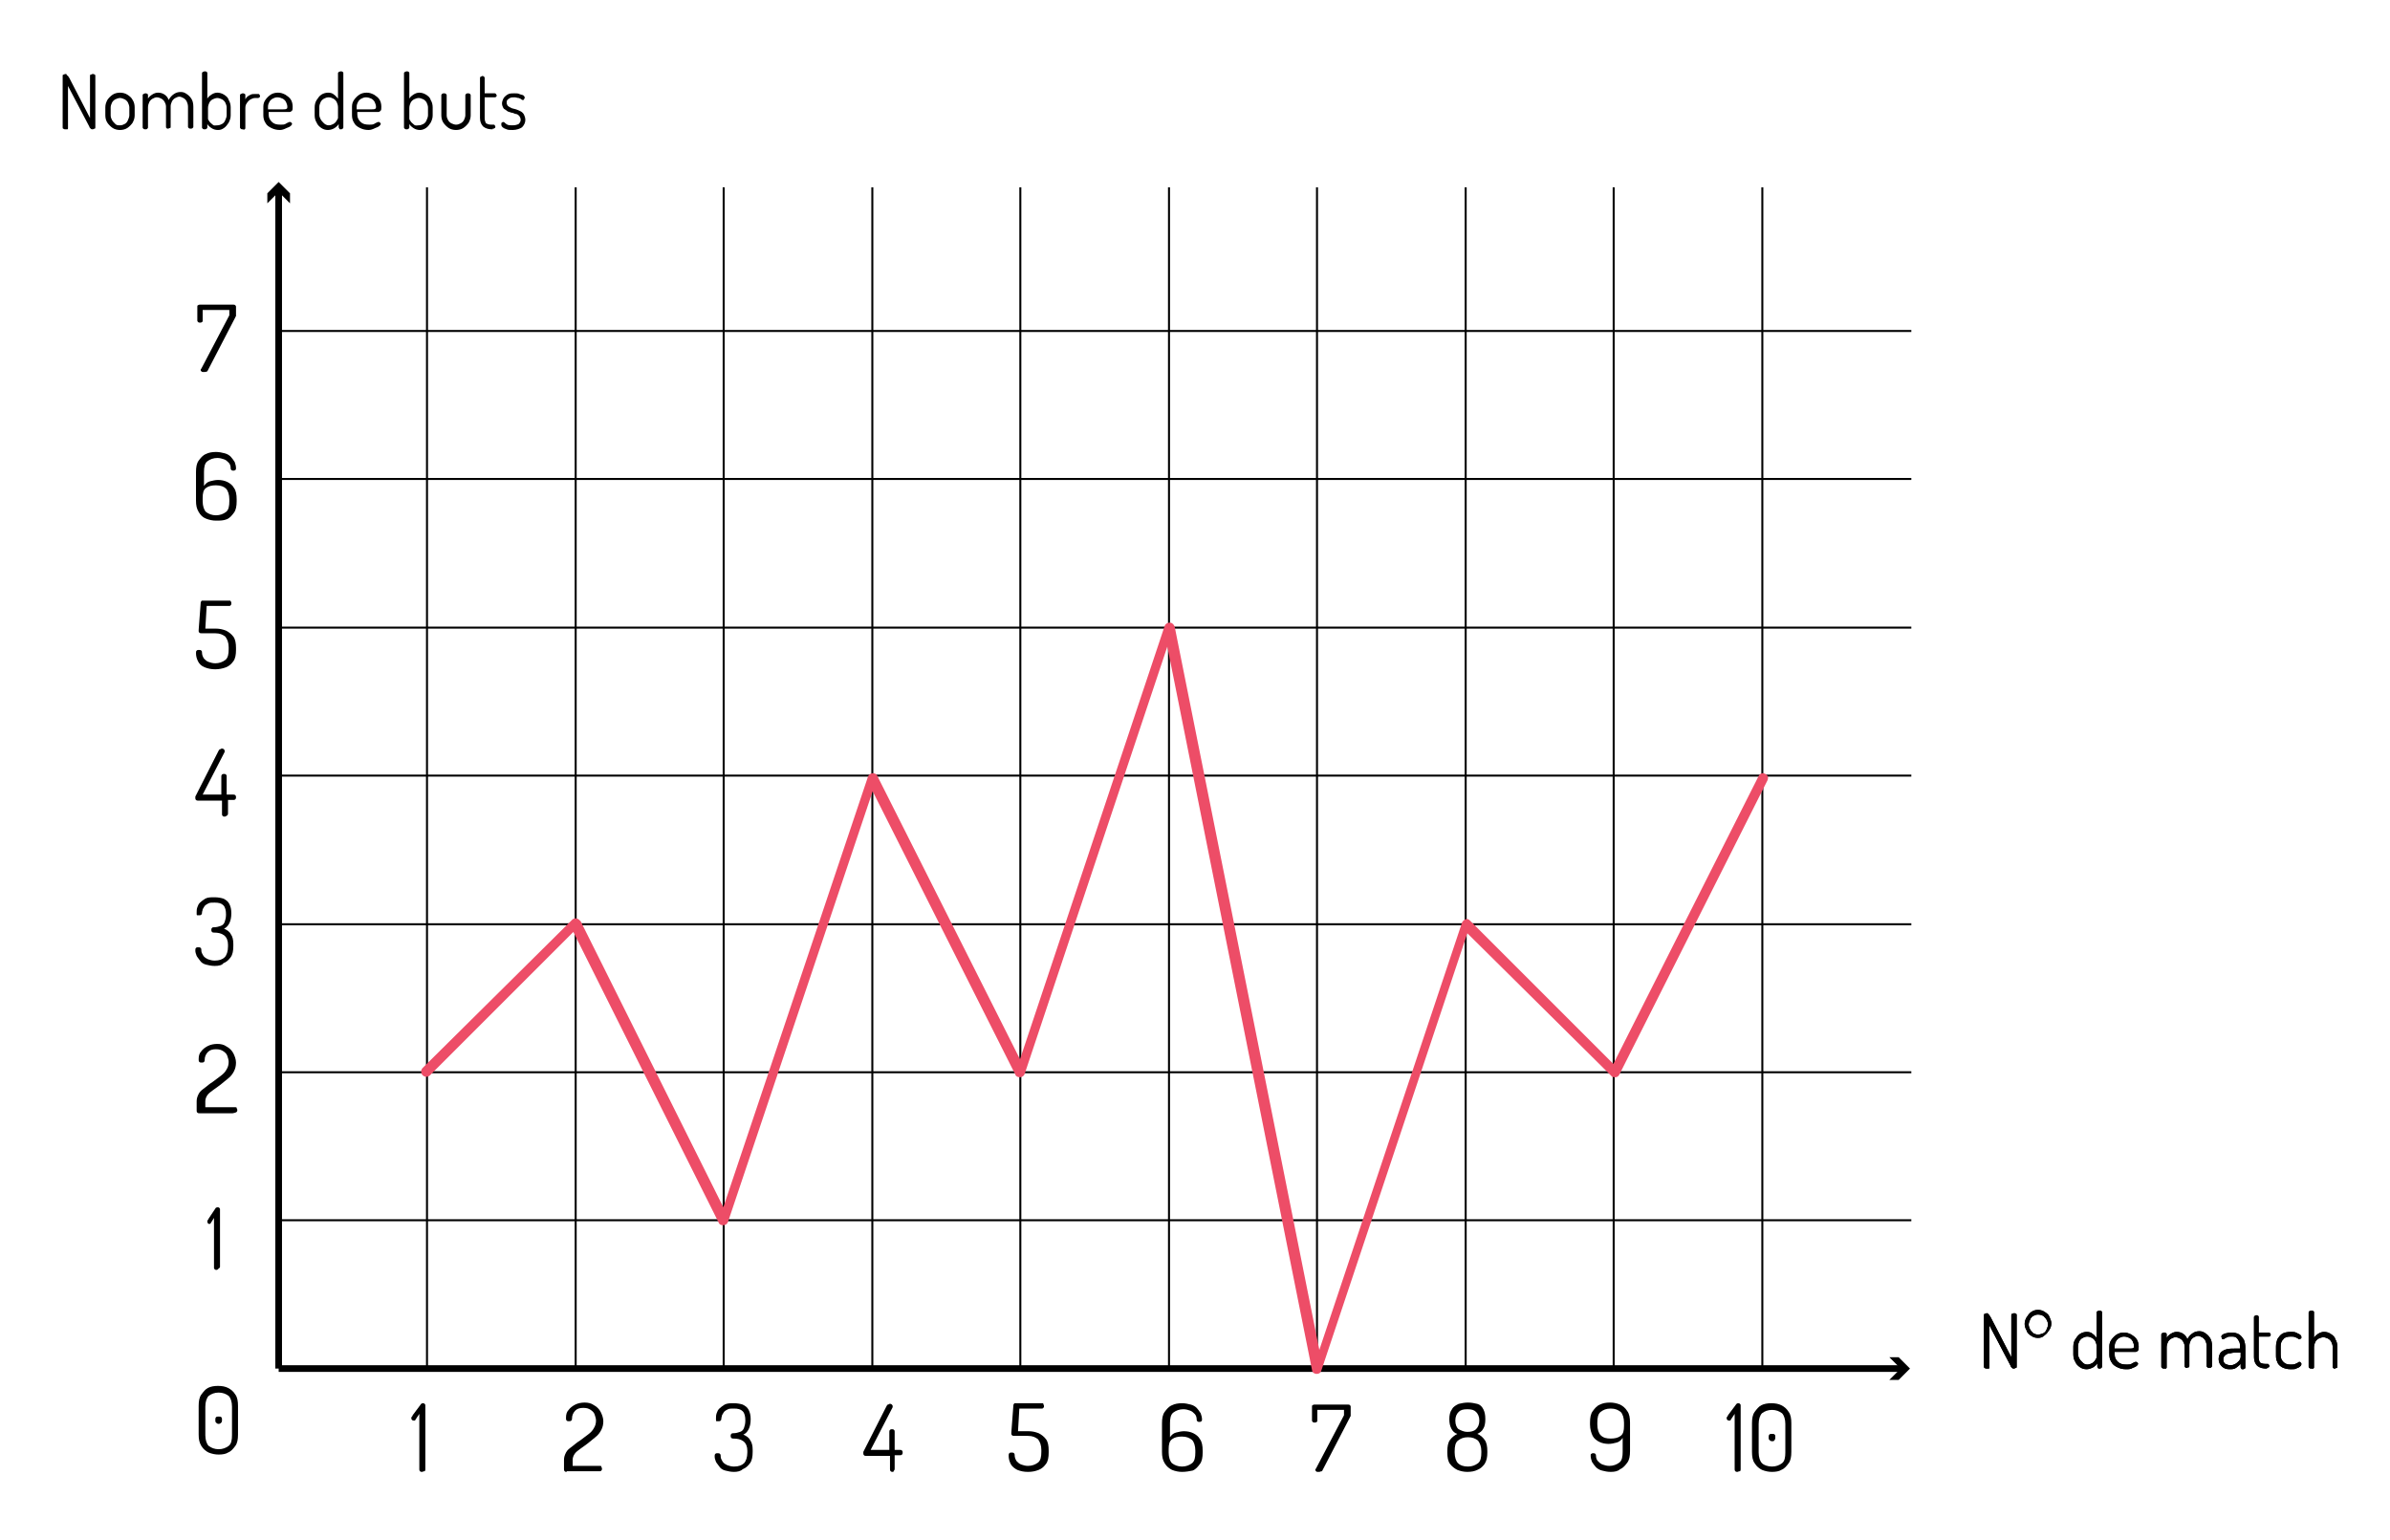 <?xml version="1.0" encoding="utf-8"?>
<!-- Generator: Adobe Illustrator 24.0.0, SVG Export Plug-In . SVG Version: 6.00 Build 0)  -->
<svg version="1.1" id="Layer_1" xmlns="http://www.w3.org/2000/svg" xmlns:xlink="http://www.w3.org/1999/xlink" x="0px" y="0px"
	 viewBox="0 0 358.5 231" style="enable-background:new 0 0 358.5 231;" xml:space="preserve">
<style type="text/css">
	.st0{fill:none;stroke:#000000;stroke-width:0.25;stroke-miterlimit:10;}
	.st1{fill:#ED4D67;}
</style>
<g>
	<g>
		<g>
			<g>
				<path d="M9.8,19.4c-0.1,0-0.2,0-0.3-0.1c-0.1,0-0.1-0.1-0.1-0.2v-7.7c0-0.1,0-0.2,0.1-0.2s0.2-0.1,0.3-0.1s0.2,0,0.2,0.1
					s0.1,0.1,0.2,0.2c0.1,0.1,0.1,0.2,0.2,0.3l3.1,6v-6.3c0-0.1,0-0.2,0.1-0.2s0.2-0.1,0.3-0.1s0.2,0,0.3,0.1c0.1,0,0.1,0.1,0.1,0.2
					v7.7c0,0.1,0,0.2-0.1,0.2s-0.2,0.1-0.3,0.1s-0.2,0-0.3-0.1s-0.2-0.2-0.2-0.3l-3.2-6.1v6.3c0,0.1,0,0.2-0.1,0.2
					C9.9,19.4,9.8,19.4,9.8,19.4z"/>
			</g>
			<g>
				<path d="M18,19.5c-0.4,0-0.8-0.1-1.1-0.3s-0.6-0.5-0.8-0.8c-0.2-0.3-0.3-0.7-0.3-1.1v-1.2c0-0.4,0.1-0.7,0.3-1.1
					c0.2-0.3,0.5-0.6,0.8-0.8c0.3-0.2,0.7-0.3,1.1-0.3s0.8,0.1,1.1,0.3s0.6,0.4,0.8,0.8c0.2,0.3,0.3,0.7,0.3,1.1v1.2
					c0,0.4-0.1,0.7-0.3,1.1c-0.2,0.3-0.5,0.6-0.8,0.8S18.4,19.5,18,19.5z M18,18.8c0.3,0,0.5-0.1,0.7-0.2s0.4-0.3,0.5-0.6
					c0.1-0.2,0.2-0.5,0.2-0.7v-1.2c0-0.2-0.1-0.5-0.2-0.7s-0.3-0.4-0.5-0.5s-0.5-0.2-0.7-0.2s-0.5,0.1-0.7,0.2s-0.4,0.3-0.5,0.5
					s-0.2,0.5-0.2,0.7v1.2c0,0.3,0.1,0.5,0.2,0.7s0.3,0.4,0.5,0.6S17.7,18.8,18,18.8z"/>
			</g>
			<g>
				<path d="M21.8,19.4c-0.1,0-0.2,0-0.3-0.1s-0.1-0.1-0.1-0.2v-4.8c0-0.1,0-0.1,0.1-0.2c0.1,0,0.2-0.1,0.3-0.1s0.2,0,0.3,0.1
					c0.1,0,0.1,0.1,0.1,0.2v0.5c0.1-0.2,0.3-0.4,0.6-0.6c0.3-0.2,0.6-0.3,0.9-0.3c0.4,0,0.7,0.1,1,0.3c0.3,0.2,0.5,0.5,0.6,0.8
					c0.2-0.4,0.5-0.7,0.8-0.9c0.3-0.2,0.6-0.3,1-0.3s0.6,0.1,0.9,0.3c0.3,0.2,0.5,0.4,0.7,0.7c0.2,0.3,0.3,0.7,0.3,1.2v3
					c0,0.1,0,0.1-0.1,0.2s-0.2,0.1-0.3,0.1c-0.1,0-0.2,0-0.3-0.1c-0.1-0.1-0.1-0.1-0.1-0.2v-3c0-0.3-0.1-0.6-0.2-0.8
					c-0.1-0.2-0.3-0.4-0.5-0.5s-0.4-0.2-0.6-0.2s-0.4,0.1-0.6,0.2s-0.4,0.3-0.5,0.5s-0.2,0.5-0.2,0.7V19c0,0.1,0,0.2-0.1,0.2
					s-0.2,0.1-0.3,0.1c-0.1,0-0.2,0-0.2-0.1c-0.1,0-0.1-0.1-0.1-0.2v-3c0-0.3-0.1-0.5-0.2-0.7s-0.3-0.4-0.5-0.5s-0.4-0.2-0.7-0.2
					c-0.2,0-0.4,0.1-0.6,0.2s-0.4,0.3-0.5,0.5s-0.2,0.5-0.2,0.8v3c0,0.1,0,0.1-0.1,0.2S22,19.4,21.8,19.4z"/>
			</g>
			<g>
				<path d="M32.7,19.5c-0.4,0-0.7-0.1-1-0.3s-0.5-0.4-0.6-0.6v0.5c0,0.1,0,0.1-0.1,0.2s-0.2,0.1-0.3,0.1c-0.1,0-0.2,0-0.3-0.1
					s-0.1-0.1-0.1-0.2V11c0-0.1,0-0.1,0.1-0.2c0.1,0,0.2-0.1,0.3-0.1c0.1,0,0.2,0,0.3,0.1c0.1,0,0.1,0.1,0.1,0.2v3.8
					c0.1-0.2,0.3-0.4,0.6-0.6c0.3-0.2,0.6-0.3,0.9-0.3s0.7,0.1,1,0.3c0.3,0.2,0.6,0.4,0.7,0.8c0.2,0.3,0.3,0.7,0.3,1.1v1.2
					c0,0.4-0.1,0.7-0.3,1.1c-0.2,0.3-0.4,0.6-0.7,0.8S33.1,19.5,32.7,19.5z M32.6,18.8c0.3,0,0.5-0.1,0.7-0.2s0.4-0.3,0.5-0.6
					c0.1-0.2,0.2-0.5,0.2-0.7v-1.2c0-0.2-0.1-0.5-0.2-0.7c-0.1-0.2-0.3-0.4-0.5-0.5s-0.5-0.2-0.7-0.2s-0.5,0.1-0.7,0.2
					s-0.4,0.3-0.5,0.5s-0.2,0.5-0.2,0.8v1.6c0,0.1,0.1,0.3,0.2,0.4c0.1,0.2,0.3,0.3,0.5,0.5S32.3,18.8,32.6,18.8z"/>
			</g>
			<g>
				<path d="M36.4,19.4c-0.1,0-0.2,0-0.3-0.1S36,19.2,36,19.1v-4.8c0-0.1,0-0.1,0.1-0.2c0.1,0,0.2-0.1,0.3-0.1s0.2,0,0.3,0.1
					c0.1,0,0.1,0.1,0.1,0.2v0.6c0.1-0.2,0.2-0.3,0.3-0.4s0.3-0.2,0.5-0.3c0.2-0.1,0.4-0.1,0.7-0.1h0.4c0.1,0,0.2,0,0.2,0.1
					c0.1,0.1,0.1,0.1,0.1,0.2s0,0.2-0.1,0.2c-0.1,0.1-0.1,0.1-0.2,0.1h-0.4c-0.3,0-0.5,0.1-0.7,0.2s-0.4,0.3-0.6,0.6
					s-0.2,0.5-0.2,0.9v2.8c0,0.1,0,0.1-0.1,0.2S36.5,19.4,36.4,19.4z"/>
			</g>
			<g>
				<path d="M42,19.5c-0.5,0-0.9-0.1-1.3-0.3c-0.4-0.2-0.7-0.4-0.9-0.8c-0.2-0.3-0.3-0.7-0.3-1.1V16c0-0.4,0.1-0.7,0.3-1
					s0.5-0.6,0.8-0.8c0.3-0.2,0.7-0.3,1.1-0.3c0.4,0,0.7,0.1,1.1,0.3c0.3,0.2,0.6,0.4,0.8,0.7c0.2,0.3,0.3,0.7,0.3,1.1
					c0,0.3,0,0.5-0.1,0.6s-0.2,0.2-0.4,0.2c-0.1,0-0.3,0-0.5,0h-2.6v0.4c0,0.5,0.2,0.8,0.5,1.1c0.3,0.3,0.7,0.4,1.3,0.4
					c0.3,0,0.5,0,0.7-0.1s0.3-0.2,0.4-0.2c0.1-0.1,0.2-0.1,0.3-0.1s0.1,0,0.2,0.1l0.1,0.1c0,0.1,0,0.1,0,0.1c0,0.1-0.1,0.2-0.2,0.3
					c-0.1,0.1-0.3,0.2-0.6,0.3C42.6,19.4,42.3,19.5,42,19.5z M40.2,16.4h2.3c0.2,0,0.4,0,0.5-0.1c0.1,0,0.1-0.2,0.1-0.3
					c0-0.2-0.1-0.5-0.2-0.7s-0.3-0.4-0.5-0.5s-0.5-0.2-0.8-0.2s-0.5,0.1-0.7,0.2s-0.4,0.3-0.5,0.5s-0.2,0.4-0.2,0.7
					C40.2,16,40.2,16.4,40.2,16.4z"/>
			</g>
			<g>
				<path d="M49.2,19.5c-0.4,0-0.7-0.1-1-0.3s-0.6-0.5-0.7-0.8c-0.2-0.3-0.3-0.7-0.3-1.1v-1.2c0-0.4,0.1-0.8,0.3-1.1
					c0.2-0.3,0.4-0.6,0.7-0.8s0.7-0.3,1-0.3c0.4,0,0.7,0.1,0.9,0.3c0.3,0.2,0.4,0.4,0.6,0.6V11c0-0.1,0-0.1,0.1-0.2
					c0.1,0,0.2-0.1,0.3-0.1s0.2,0,0.3,0.1c0.1,0,0.1,0.1,0.1,0.2v8.1c0,0.1,0,0.1-0.1,0.2s-0.2,0.1-0.3,0.1s-0.2,0-0.2-0.1
					s-0.1-0.1-0.1-0.2v-0.5c-0.1,0.2-0.3,0.4-0.6,0.6S49.5,19.5,49.2,19.5z M49.3,18.8c0.3,0,0.5-0.1,0.7-0.2s0.4-0.3,0.5-0.5
					s0.2-0.3,0.2-0.4v-1.6c0-0.3-0.1-0.6-0.2-0.8c-0.1-0.2-0.3-0.4-0.5-0.5s-0.4-0.2-0.7-0.2s-0.5,0.1-0.7,0.2s-0.4,0.3-0.5,0.5
					s-0.2,0.5-0.2,0.7v1.2c0,0.3,0.1,0.5,0.2,0.7c0.1,0.2,0.3,0.4,0.5,0.6S49.1,18.8,49.3,18.8z"/>
			</g>
			<g>
				<path d="M55.3,19.5c-0.5,0-0.9-0.1-1.3-0.3c-0.4-0.2-0.7-0.4-0.9-0.8c-0.2-0.3-0.3-0.7-0.3-1.1V16c0-0.4,0.1-0.7,0.3-1
					s0.5-0.6,0.8-0.8c0.3-0.2,0.7-0.3,1.1-0.3c0.4,0,0.7,0.1,1.1,0.3c0.3,0.2,0.6,0.4,0.8,0.7c0.2,0.3,0.3,0.7,0.3,1.1
					c0,0.3,0,0.5-0.1,0.6s-0.2,0.2-0.4,0.2c-0.1,0-0.3,0-0.5,0h-2.6v0.4c0,0.5,0.2,0.8,0.5,1.1c0.3,0.3,0.7,0.4,1.3,0.4
					c0.3,0,0.5,0,0.7-0.1s0.3-0.2,0.4-0.2c0.1-0.1,0.2-0.1,0.3-0.1s0.1,0,0.2,0.1l0.1,0.1c0,0.1,0,0.1,0,0.1c0,0.1-0.1,0.2-0.2,0.3
					c-0.1,0.1-0.3,0.2-0.6,0.3C55.9,19.4,55.6,19.5,55.3,19.5z M53.5,16.4h2.3c0.2,0,0.4,0,0.5-0.1c0.1,0,0.1-0.2,0.1-0.3
					c0-0.2-0.1-0.5-0.2-0.7s-0.3-0.4-0.5-0.5s-0.5-0.2-0.8-0.2s-0.5,0.1-0.7,0.2s-0.4,0.3-0.5,0.5s-0.2,0.4-0.2,0.7
					C53.5,16,53.5,16.4,53.5,16.4z"/>
			</g>
			<g>
				<path d="M63,19.5c-0.4,0-0.7-0.1-1-0.3s-0.5-0.4-0.6-0.6v0.5c0,0.1,0,0.1-0.1,0.2s-0.2,0.1-0.3,0.1s-0.2,0-0.3-0.1
					s-0.1-0.1-0.1-0.2V11c0-0.1,0-0.1,0.1-0.2c0.1,0,0.2-0.1,0.3-0.1s0.2,0,0.3,0.1c0.1,0,0.1,0.1,0.1,0.2v3.8
					c0.1-0.2,0.3-0.4,0.6-0.6s0.6-0.3,0.9-0.3s0.7,0.1,1,0.3c0.3,0.2,0.6,0.4,0.7,0.8c0.2,0.3,0.3,0.7,0.3,1.1v1.2
					c0,0.4-0.1,0.7-0.3,1.1c-0.2,0.3-0.4,0.6-0.7,0.8S63.3,19.5,63,19.5z M62.8,18.8c0.3,0,0.5-0.1,0.7-0.2s0.4-0.3,0.5-0.6
					c0.1-0.2,0.2-0.5,0.2-0.7v-1.2c0-0.2-0.1-0.5-0.2-0.7c-0.1-0.2-0.3-0.4-0.5-0.5s-0.5-0.2-0.7-0.2s-0.5,0.1-0.7,0.2
					s-0.4,0.3-0.5,0.5s-0.2,0.5-0.2,0.8v1.6c0,0.1,0.1,0.3,0.2,0.4c0.1,0.2,0.3,0.3,0.5,0.5S62.6,18.8,62.8,18.8z"/>
			</g>
			<g>
				<path d="M68.4,19.5c-0.4,0-0.8-0.1-1.1-0.3c-0.3-0.2-0.6-0.5-0.8-0.8c-0.2-0.3-0.3-0.7-0.3-1.1v-3c0-0.1,0-0.1,0.1-0.2
					s0.2-0.1,0.3-0.1c0.1,0,0.2,0,0.3,0.1c0.1,0.1,0.1,0.1,0.1,0.2v3c0,0.3,0.1,0.5,0.2,0.7s0.3,0.4,0.5,0.5s0.5,0.2,0.7,0.2
					c0.3,0,0.5-0.1,0.7-0.2s0.4-0.3,0.5-0.5s0.2-0.5,0.2-0.7v-3c0-0.1,0-0.1,0.1-0.2s0.2-0.1,0.3-0.1c0.1,0,0.2,0,0.3,0.1
					c0.1,0.1,0.1,0.1,0.1,0.2v3c0,0.4-0.1,0.7-0.3,1.1c-0.2,0.3-0.5,0.6-0.8,0.8S68.8,19.5,68.4,19.5z"/>
			</g>
			<g>
				<path d="M73.9,19.4c-0.6,0-1-0.1-1.4-0.4c-0.3-0.3-0.5-0.7-0.5-1.3v-6c0-0.1,0-0.1,0.1-0.2c0.1,0,0.2-0.1,0.2-0.1
					c0.1,0,0.2,0,0.3,0.1s0.1,0.1,0.1,0.2V14h1.5c0.1,0,0.1,0,0.2,0.1c0,0.1,0.1,0.1,0.1,0.2s0,0.2-0.1,0.2c0,0.1-0.1,0.1-0.2,0.1
					h-1.5v3.1c0,0.4,0.1,0.6,0.2,0.8c0.2,0.1,0.4,0.2,0.8,0.2H74c0.1,0,0.2,0,0.2,0.1c0.1,0.1,0.1,0.1,0.1,0.2s0,0.2-0.1,0.2
					c-0.1,0.1-0.1,0.1-0.2,0.1h-0.1V19.4z"/>
			</g>
			<g>
				<path d="M76.9,19.5c-0.4,0-0.7,0-0.9-0.1c-0.3-0.1-0.5-0.2-0.6-0.3s-0.2-0.2-0.2-0.4c0-0.1,0-0.1,0-0.2s0.1-0.1,0.1-0.1l0.1-0.1
					c0.1,0,0.2,0,0.3,0.1s0.2,0.2,0.4,0.3c0.2,0.1,0.5,0.1,0.8,0.1c0.4,0,0.7-0.1,0.9-0.2c0.2-0.2,0.3-0.4,0.3-0.6
					c0-0.3-0.1-0.4-0.2-0.6c-0.1-0.1-0.3-0.3-0.5-0.3s-0.4-0.2-0.7-0.2c-0.2-0.1-0.5-0.1-0.7-0.3s-0.4-0.2-0.5-0.4
					c-0.1-0.2-0.2-0.4-0.2-0.7c0-0.2,0.1-0.5,0.2-0.7s0.3-0.4,0.6-0.6s0.6-0.2,1.1-0.2c0.3,0,0.5,0,0.7,0.1s0.4,0.1,0.6,0.2
					c0.1,0.1,0.2,0.2,0.2,0.3v0.1c0,0.1-0.1,0.1-0.1,0.2S78.5,15,78.4,15s-0.1,0-0.2-0.1s-0.2-0.1-0.4-0.2c-0.2,0-0.4-0.1-0.6-0.1
					c-0.3,0-0.5,0-0.7,0.1s-0.3,0.2-0.4,0.3C76,15.1,76,15.3,76,15.4c0,0.2,0.1,0.4,0.2,0.5s0.3,0.2,0.5,0.3
					c0.2,0.1,0.4,0.1,0.7,0.2s0.5,0.2,0.7,0.3c0.2,0.1,0.4,0.3,0.5,0.5s0.2,0.5,0.2,0.8c0,0.4-0.2,0.8-0.5,1.1
					C78,19.3,77.5,19.5,76.9,19.5z"/>
			</g>
		</g>
	</g>
</g>
<g>
	<g>
		<g>
			<path d="M298,205.3c-0.1,0-0.2,0-0.3-0.1c-0.1,0-0.1-0.1-0.1-0.2v-7.7c0-0.1,0-0.2,0.1-0.2s0.2-0.1,0.3-0.1c0.1,0,0.2,0,0.2,0.1
				c0.1,0,0.1,0.1,0.2,0.2s0.1,0.2,0.2,0.3l3.1,6v-6.3c0-0.1,0-0.2,0.1-0.2s0.2-0.1,0.3-0.1c0.1,0,0.2,0,0.3,0.1
				c0.1,0,0.1,0.1,0.1,0.2v7.7c0,0.1,0,0.2-0.1,0.2s-0.2,0.1-0.3,0.1c-0.1,0-0.2,0-0.3-0.1s-0.2-0.2-0.2-0.3l-3.2-6.1v6.3
				c0,0.1,0,0.2-0.1,0.2C298.1,205.3,298.1,205.3,298,205.3z"/>
		</g>
		<g>
			<path d="M305.7,200.7c-0.4,0-0.7-0.1-1-0.3s-0.6-0.4-0.7-0.8c-0.2-0.3-0.3-0.7-0.3-1s0.1-0.7,0.3-1c0.2-0.3,0.4-0.6,0.7-0.8
				c0.3-0.2,0.6-0.3,1-0.3s0.7,0.1,1,0.3c0.3,0.2,0.6,0.4,0.7,0.7s0.3,0.6,0.3,1s-0.1,0.7-0.3,1c-0.2,0.3-0.4,0.6-0.7,0.8
				C306.4,200.6,306.1,200.7,305.7,200.7z M305.7,200.2c0.3,0,0.5-0.1,0.8-0.2c0.2-0.1,0.4-0.3,0.5-0.6c0.1-0.2,0.2-0.5,0.2-0.7
				c0-0.3-0.1-0.5-0.2-0.7s-0.3-0.4-0.5-0.6c-0.2-0.1-0.5-0.2-0.8-0.2s-0.5,0.1-0.7,0.2s-0.4,0.3-0.5,0.6c-0.1,0.2-0.2,0.5-0.2,0.7
				s0.1,0.5,0.2,0.7s0.3,0.4,0.5,0.6C305.2,200.1,305.4,200.2,305.7,200.2z"/>
		</g>
		<g>
			<path d="M313,205.4c-0.4,0-0.7-0.1-1-0.3c-0.3-0.2-0.6-0.5-0.7-0.8c-0.2-0.3-0.3-0.7-0.3-1.1V202c0-0.4,0.1-0.8,0.3-1.1
				c0.2-0.3,0.4-0.6,0.7-0.8c0.3-0.2,0.7-0.3,1-0.3c0.4,0,0.7,0.1,0.9,0.3c0.3,0.2,0.4,0.4,0.6,0.6v-3.8c0-0.1,0-0.1,0.1-0.2
				c0.1,0,0.2-0.1,0.3-0.1c0.1,0,0.2,0,0.3,0.1c0.1,0,0.1,0.1,0.1,0.2v8.1c0,0.1,0,0.1-0.1,0.2s-0.2,0.1-0.3,0.1
				c-0.1,0-0.2,0-0.2-0.1c-0.1-0.1-0.1-0.1-0.1-0.2v-0.5c-0.1,0.2-0.3,0.4-0.6,0.6C313.6,205.3,313.3,205.4,313,205.4z M313.1,204.7
				c0.3,0,0.5-0.1,0.7-0.2s0.4-0.3,0.5-0.5s0.2-0.3,0.2-0.4V202c0-0.3-0.1-0.6-0.2-0.8s-0.3-0.4-0.5-0.5s-0.4-0.2-0.7-0.2
				c-0.3,0-0.5,0.1-0.7,0.2s-0.4,0.3-0.5,0.5s-0.2,0.5-0.2,0.7v1.2c0,0.3,0.1,0.5,0.2,0.7s0.3,0.4,0.5,0.6
				C312.6,204.6,312.8,204.7,313.1,204.7z"/>
		</g>
		<g>
			<path d="M318.9,205.4c-0.5,0-0.9-0.1-1.3-0.3c-0.4-0.2-0.7-0.4-0.9-0.8c-0.2-0.3-0.3-0.7-0.3-1.1V202c0-0.4,0.1-0.7,0.3-1
				s0.5-0.6,0.8-0.8c0.3-0.2,0.7-0.3,1.1-0.3s0.7,0.1,1.1,0.3c0.3,0.2,0.6,0.4,0.8,0.7s0.3,0.7,0.3,1.1c0,0.3,0,0.5-0.1,0.6
				s-0.2,0.2-0.4,0.2s-0.3,0-0.5,0h-2.6v0.4c0,0.5,0.2,0.8,0.5,1.1s0.7,0.4,1.3,0.4c0.3,0,0.5,0,0.7-0.1s0.3-0.2,0.4-0.2
				c0.1-0.1,0.2-0.1,0.3-0.1c0.1,0,0.1,0,0.2,0.1l0.1,0.1c0,0.1,0,0.1,0,0.1c0,0.1-0.1,0.2-0.2,0.3s-0.3,0.2-0.6,0.3
				C319.6,205.4,319.3,205.4,318.9,205.4z M317.2,202.3h2.3c0.2,0,0.4,0,0.5-0.1c0.1,0,0.1-0.2,0.1-0.3c0-0.2-0.1-0.5-0.2-0.7
				s-0.3-0.4-0.5-0.5s-0.5-0.2-0.8-0.2s-0.5,0.1-0.7,0.2s-0.4,0.3-0.5,0.5s-0.2,0.4-0.2,0.7L317.2,202.3L317.2,202.3z"/>
		</g>
		<g>
			<path d="M324.6,205.3c-0.1,0-0.2,0-0.3-0.1c-0.1-0.1-0.1-0.1-0.1-0.2v-4.8c0-0.1,0-0.1,0.1-0.2c0.1,0,0.2-0.1,0.3-0.1
				c0.1,0,0.2,0,0.3,0.1c0.1,0,0.1,0.1,0.1,0.2v0.5c0.1-0.2,0.3-0.4,0.6-0.6s0.6-0.3,0.9-0.3c0.4,0,0.7,0.1,1,0.3
				c0.3,0.2,0.5,0.5,0.6,0.8c0.2-0.4,0.5-0.7,0.8-0.9c0.3-0.2,0.6-0.3,1-0.3s0.6,0.1,0.9,0.3c0.3,0.2,0.5,0.4,0.7,0.7
				s0.3,0.7,0.3,1.2v3c0,0.1,0,0.1-0.1,0.2s-0.2,0.1-0.3,0.1c-0.1,0-0.2,0-0.3-0.1c-0.1-0.1-0.1-0.1-0.1-0.2v-3
				c0-0.3-0.1-0.6-0.2-0.8c-0.1-0.2-0.3-0.4-0.5-0.5s-0.4-0.2-0.6-0.2s-0.4,0.1-0.6,0.2s-0.4,0.3-0.5,0.5s-0.2,0.5-0.2,0.7v3.1
				c0,0.1,0,0.2-0.1,0.2s-0.2,0.1-0.3,0.1c-0.1,0-0.2,0-0.2-0.1c-0.1,0-0.1-0.1-0.1-0.2V202c0-0.3-0.1-0.5-0.2-0.7s-0.3-0.4-0.5-0.5
				s-0.4-0.2-0.7-0.2c-0.2,0-0.4,0.1-0.6,0.2s-0.4,0.3-0.5,0.5s-0.2,0.5-0.2,0.8v3c0,0.1,0,0.1-0.1,0.2
				C324.8,205.3,324.7,205.3,324.6,205.3z"/>
		</g>
		<g>
			<path d="M334.4,205.4c-0.4,0-0.8-0.1-1.1-0.4s-0.5-0.6-0.5-1.1c0-0.4,0.1-0.7,0.3-1c0.2-0.2,0.5-0.4,0.9-0.5s0.9-0.1,1.4-0.1h0.6
				V202c0-0.2,0-0.5-0.1-0.7s-0.2-0.4-0.4-0.6s-0.5-0.2-0.8-0.2s-0.5,0-0.6,0.1c-0.2,0.1-0.3,0.1-0.4,0.2s-0.2,0.1-0.2,0.1
				c-0.1,0-0.2,0-0.2-0.1s-0.1-0.2-0.1-0.3c0-0.1,0.1-0.2,0.2-0.3c0.2-0.1,0.4-0.2,0.6-0.2c0.2-0.1,0.5-0.1,0.7-0.1
				c0.5,0,0.9,0.1,1.2,0.3c0.3,0.2,0.5,0.5,0.7,0.8c0.1,0.3,0.2,0.7,0.2,1.1v3c0,0.1,0,0.2-0.1,0.2c-0.1,0.1-0.2,0.1-0.3,0.1
				c-0.1,0-0.2,0-0.2-0.1c-0.1-0.1-0.1-0.1-0.1-0.2v-0.5c-0.2,0.2-0.4,0.4-0.7,0.6S334.8,205.4,334.4,205.4z M334.6,204.8
				c0.3,0,0.5-0.1,0.7-0.2s0.4-0.3,0.6-0.5c0.1-0.2,0.2-0.4,0.2-0.5v-0.7h-0.5c-0.3,0-0.7,0-1,0.1c-0.3,0-0.6,0.1-0.8,0.3
				c-0.2,0.1-0.3,0.4-0.3,0.6c0,0.3,0.1,0.6,0.3,0.7S334.3,204.8,334.6,204.8z"/>
		</g>
		<g>
			<path d="M340,205.3c-0.6,0-1-0.1-1.4-0.4c-0.3-0.3-0.5-0.7-0.5-1.3v-6c0-0.1,0-0.1,0.1-0.2c0.1,0,0.2-0.1,0.2-0.1
				c0.1,0,0.2,0,0.3,0.1c0.1,0,0.1,0.1,0.1,0.2v2.3h1.5c0.1,0,0.1,0,0.2,0.1s0.1,0.1,0.1,0.2s0,0.2-0.1,0.2c0,0.1-0.1,0.1-0.2,0.1
				h-1.5v3.1c0,0.4,0.1,0.6,0.2,0.8c0.2,0.1,0.4,0.2,0.8,0.2h0.3c0.1,0,0.2,0,0.2,0.1c0.1,0.1,0.1,0.1,0.1,0.2s0,0.2-0.1,0.2
				s-0.1,0.1-0.2,0.1L340,205.3L340,205.3z"/>
		</g>
		<g>
			<path d="M343.6,205.4c-0.5,0-0.9-0.1-1.3-0.3c-0.3-0.2-0.6-0.4-0.7-0.8c-0.2-0.3-0.2-0.7-0.2-1.1V202c0-0.4,0.1-0.8,0.2-1.1
				c0.2-0.3,0.4-0.6,0.7-0.8s0.8-0.3,1.3-0.3c0.3,0,0.6,0,0.8,0.1c0.2,0.1,0.4,0.2,0.6,0.3c0.1,0.1,0.2,0.2,0.2,0.3c0,0,0,0.1,0,0.2
				s-0.1,0.1-0.1,0.1s-0.1,0.1-0.2,0.1s-0.1,0-0.2-0.1s-0.2-0.1-0.4-0.2s-0.4-0.1-0.7-0.1c-0.5,0-0.9,0.1-1.1,0.4
				c-0.3,0.3-0.4,0.6-0.4,1.1v1.2c0,0.5,0.1,0.8,0.4,1.1c0.3,0.3,0.6,0.4,1.1,0.4c0.3,0,0.5,0,0.7-0.1s0.3-0.1,0.4-0.2
				s0.2-0.1,0.2-0.1c0.1,0,0.1,0,0.2,0.1l0.1,0.1c0,0.1,0,0.1,0,0.2s-0.1,0.2-0.2,0.3s-0.3,0.2-0.6,0.3
				C344.3,205.4,344,205.4,343.6,205.4z"/>
		</g>
		<g>
			<path d="M346.7,205.3c-0.1,0-0.2,0-0.3-0.1c-0.1-0.1-0.1-0.1-0.1-0.2v-8.1c0-0.1,0-0.1,0.1-0.2c0.1,0,0.2-0.1,0.3-0.1
				c0.1,0,0.2,0,0.3,0.1c0.1,0,0.1,0.1,0.1,0.2v3.8c0.1-0.2,0.3-0.4,0.6-0.6c0.3-0.2,0.6-0.3,0.9-0.3c0.4,0,0.7,0.1,1,0.3
				c0.3,0.2,0.6,0.4,0.7,0.8c0.2,0.3,0.3,0.7,0.3,1.1v3c0,0.1,0,0.2-0.1,0.2s-0.2,0.1-0.3,0.1c-0.1,0-0.2,0-0.2-0.1
				c-0.1,0-0.1-0.1-0.1-0.2v-3c0-0.2-0.1-0.5-0.2-0.7s-0.3-0.4-0.5-0.5s-0.5-0.2-0.7-0.2s-0.5,0.1-0.7,0.2s-0.4,0.3-0.5,0.5
				s-0.2,0.5-0.2,0.8v3c0,0.1,0,0.1-0.1,0.2C346.9,205.3,346.8,205.3,346.7,205.3z"/>
		</g>
	</g>
	<g>
		<g>
			<path d="M298,205.3c-0.1,0-0.2,0-0.3-0.1c-0.1,0-0.1-0.1-0.1-0.2v-7.7c0-0.1,0-0.2,0.1-0.2s0.2-0.1,0.3-0.1c0.1,0,0.2,0,0.2,0.1
				c0.1,0,0.1,0.1,0.2,0.2s0.1,0.2,0.2,0.3l3.1,6v-6.3c0-0.1,0-0.2,0.1-0.2s0.2-0.1,0.3-0.1c0.1,0,0.2,0,0.3,0.1
				c0.1,0,0.1,0.1,0.1,0.2v7.7c0,0.1,0,0.2-0.1,0.2s-0.2,0.1-0.3,0.1c-0.1,0-0.2,0-0.3-0.1s-0.2-0.2-0.2-0.3l-3.2-6.1v6.3
				c0,0.1,0,0.2-0.1,0.2C298.1,205.3,298.1,205.3,298,205.3z"/>
		</g>
		<g>
			<path d="M305.7,200.7c-0.4,0-0.7-0.1-1-0.3s-0.6-0.4-0.7-0.8c-0.2-0.3-0.3-0.7-0.3-1s0.1-0.7,0.3-1c0.2-0.3,0.4-0.6,0.7-0.8
				c0.3-0.2,0.6-0.3,1-0.3s0.7,0.1,1,0.3c0.3,0.2,0.6,0.4,0.7,0.7s0.3,0.6,0.3,1s-0.1,0.7-0.3,1c-0.2,0.3-0.4,0.6-0.7,0.8
				C306.4,200.6,306.1,200.7,305.7,200.7z M305.7,200.2c0.3,0,0.5-0.1,0.8-0.2c0.2-0.1,0.4-0.3,0.5-0.6c0.1-0.2,0.2-0.5,0.2-0.7
				c0-0.3-0.1-0.5-0.2-0.7s-0.3-0.4-0.5-0.6c-0.2-0.1-0.5-0.2-0.8-0.2s-0.5,0.1-0.7,0.2s-0.4,0.3-0.5,0.6c-0.1,0.2-0.2,0.5-0.2,0.7
				s0.1,0.5,0.2,0.7s0.3,0.4,0.5,0.6C305.2,200.1,305.4,200.2,305.7,200.2z"/>
		</g>
		<g>
			<path d="M313,205.4c-0.4,0-0.7-0.1-1-0.3c-0.3-0.2-0.6-0.5-0.7-0.8c-0.2-0.3-0.3-0.7-0.3-1.1V202c0-0.4,0.1-0.8,0.3-1.1
				c0.2-0.3,0.4-0.6,0.7-0.8c0.3-0.2,0.7-0.3,1-0.3c0.4,0,0.7,0.1,0.9,0.3c0.3,0.2,0.4,0.4,0.6,0.6v-3.8c0-0.1,0-0.1,0.1-0.2
				c0.1,0,0.2-0.1,0.3-0.1c0.1,0,0.2,0,0.3,0.1c0.1,0,0.1,0.1,0.1,0.2v8.1c0,0.1,0,0.1-0.1,0.2s-0.2,0.1-0.3,0.1
				c-0.1,0-0.2,0-0.2-0.1c-0.1-0.1-0.1-0.1-0.1-0.2v-0.5c-0.1,0.2-0.3,0.4-0.6,0.6C313.6,205.3,313.3,205.4,313,205.4z M313.1,204.7
				c0.3,0,0.5-0.1,0.7-0.2s0.4-0.3,0.5-0.5s0.2-0.3,0.2-0.4V202c0-0.3-0.1-0.6-0.2-0.8s-0.3-0.4-0.5-0.5s-0.4-0.2-0.7-0.2
				c-0.3,0-0.5,0.1-0.7,0.2s-0.4,0.3-0.5,0.5s-0.2,0.5-0.2,0.7v1.2c0,0.3,0.1,0.5,0.2,0.7s0.3,0.4,0.5,0.6
				C312.6,204.6,312.8,204.7,313.1,204.7z"/>
		</g>
		<g>
			<path d="M318.9,205.4c-0.5,0-0.9-0.1-1.3-0.3c-0.4-0.2-0.7-0.4-0.9-0.8c-0.2-0.3-0.3-0.7-0.3-1.1V202c0-0.4,0.1-0.7,0.3-1
				s0.5-0.6,0.8-0.8c0.3-0.2,0.7-0.3,1.1-0.3s0.7,0.1,1.1,0.3c0.3,0.2,0.6,0.4,0.8,0.7s0.3,0.7,0.3,1.1c0,0.3,0,0.5-0.1,0.6
				s-0.2,0.2-0.4,0.2s-0.3,0-0.5,0h-2.6v0.4c0,0.5,0.2,0.8,0.5,1.1s0.7,0.4,1.3,0.4c0.3,0,0.5,0,0.7-0.1s0.3-0.2,0.4-0.2
				c0.1-0.1,0.2-0.1,0.3-0.1c0.1,0,0.1,0,0.2,0.1l0.1,0.1c0,0.1,0,0.1,0,0.1c0,0.1-0.1,0.2-0.2,0.3s-0.3,0.2-0.6,0.3
				C319.6,205.4,319.3,205.4,318.9,205.4z M317.2,202.3h2.3c0.2,0,0.4,0,0.5-0.1c0.1,0,0.1-0.2,0.1-0.3c0-0.2-0.1-0.5-0.2-0.7
				s-0.3-0.4-0.5-0.5s-0.5-0.2-0.8-0.2s-0.5,0.1-0.7,0.2s-0.4,0.3-0.5,0.5s-0.2,0.4-0.2,0.7L317.2,202.3L317.2,202.3z"/>
		</g>
		<g>
			<path d="M324.6,205.3c-0.1,0-0.2,0-0.3-0.1c-0.1-0.1-0.1-0.1-0.1-0.2v-4.8c0-0.1,0-0.1,0.1-0.2c0.1,0,0.2-0.1,0.3-0.1
				c0.1,0,0.2,0,0.3,0.1c0.1,0,0.1,0.1,0.1,0.2v0.5c0.1-0.2,0.3-0.4,0.6-0.6s0.6-0.3,0.9-0.3c0.4,0,0.7,0.1,1,0.3
				c0.3,0.2,0.5,0.5,0.6,0.8c0.2-0.4,0.5-0.7,0.8-0.9c0.3-0.2,0.6-0.3,1-0.3s0.6,0.1,0.9,0.3c0.3,0.2,0.5,0.4,0.7,0.7
				s0.3,0.7,0.3,1.2v3c0,0.1,0,0.1-0.1,0.2s-0.2,0.1-0.3,0.1c-0.1,0-0.2,0-0.3-0.1c-0.1-0.1-0.1-0.1-0.1-0.2v-3
				c0-0.3-0.1-0.6-0.2-0.8c-0.1-0.2-0.3-0.4-0.5-0.5s-0.4-0.2-0.6-0.2s-0.4,0.1-0.6,0.2s-0.4,0.3-0.5,0.5s-0.2,0.5-0.2,0.7v3.1
				c0,0.1,0,0.2-0.1,0.2s-0.2,0.1-0.3,0.1c-0.1,0-0.2,0-0.2-0.1c-0.1,0-0.1-0.1-0.1-0.2V202c0-0.3-0.1-0.5-0.2-0.7s-0.3-0.4-0.5-0.5
				s-0.4-0.2-0.7-0.2c-0.2,0-0.4,0.1-0.6,0.2s-0.4,0.3-0.5,0.5s-0.2,0.5-0.2,0.8v3c0,0.1,0,0.1-0.1,0.2
				C324.8,205.3,324.7,205.3,324.6,205.3z"/>
		</g>
		<g>
			<path d="M334.4,205.4c-0.4,0-0.8-0.1-1.1-0.4s-0.5-0.6-0.5-1.1c0-0.4,0.1-0.7,0.3-1c0.2-0.2,0.5-0.4,0.9-0.5s0.9-0.1,1.4-0.1h0.6
				V202c0-0.2,0-0.5-0.1-0.7s-0.2-0.4-0.4-0.6s-0.5-0.2-0.8-0.2s-0.5,0-0.6,0.1c-0.2,0.1-0.3,0.1-0.4,0.2s-0.2,0.1-0.2,0.1
				c-0.1,0-0.2,0-0.2-0.1s-0.1-0.2-0.1-0.3c0-0.1,0.1-0.2,0.2-0.3c0.2-0.1,0.4-0.2,0.6-0.2c0.2-0.1,0.5-0.1,0.7-0.1
				c0.5,0,0.9,0.1,1.2,0.3c0.3,0.2,0.5,0.5,0.7,0.8c0.1,0.3,0.2,0.7,0.2,1.1v3c0,0.1,0,0.2-0.1,0.2c-0.1,0.1-0.2,0.1-0.3,0.1
				c-0.1,0-0.2,0-0.2-0.1c-0.1-0.1-0.1-0.1-0.1-0.2v-0.5c-0.2,0.2-0.4,0.4-0.7,0.6S334.8,205.4,334.4,205.4z M334.6,204.8
				c0.3,0,0.5-0.1,0.7-0.2s0.4-0.3,0.6-0.5c0.1-0.2,0.2-0.4,0.2-0.5v-0.7h-0.5c-0.3,0-0.7,0-1,0.1c-0.3,0-0.6,0.1-0.8,0.3
				c-0.2,0.1-0.3,0.4-0.3,0.6c0,0.3,0.1,0.6,0.3,0.7S334.3,204.8,334.6,204.8z"/>
		</g>
		<g>
			<path d="M340,205.3c-0.6,0-1-0.1-1.4-0.4c-0.3-0.3-0.5-0.7-0.5-1.3v-6c0-0.1,0-0.1,0.1-0.2c0.1,0,0.2-0.1,0.2-0.1
				c0.1,0,0.2,0,0.3,0.1c0.1,0,0.1,0.1,0.1,0.2v2.3h1.5c0.1,0,0.1,0,0.2,0.1s0.1,0.1,0.1,0.2s0,0.2-0.1,0.2c0,0.1-0.1,0.1-0.2,0.1
				h-1.5v3.1c0,0.4,0.1,0.6,0.2,0.8c0.2,0.1,0.4,0.2,0.8,0.2h0.3c0.1,0,0.2,0,0.2,0.1c0.1,0.1,0.1,0.1,0.1,0.2s0,0.2-0.1,0.2
				s-0.1,0.1-0.2,0.1L340,205.3L340,205.3z"/>
		</g>
		<g>
			<path d="M343.6,205.4c-0.5,0-0.9-0.1-1.3-0.3c-0.3-0.2-0.6-0.4-0.7-0.8c-0.2-0.3-0.2-0.7-0.2-1.1V202c0-0.4,0.1-0.8,0.2-1.1
				c0.2-0.3,0.4-0.6,0.7-0.8s0.8-0.3,1.3-0.3c0.3,0,0.6,0,0.8,0.1c0.2,0.1,0.4,0.2,0.6,0.3c0.1,0.1,0.2,0.2,0.2,0.3c0,0,0,0.1,0,0.2
				s-0.1,0.1-0.1,0.1s-0.1,0.1-0.2,0.1s-0.1,0-0.2-0.1s-0.2-0.1-0.4-0.2s-0.4-0.1-0.7-0.1c-0.5,0-0.9,0.1-1.1,0.4
				c-0.3,0.3-0.4,0.6-0.4,1.1v1.2c0,0.5,0.1,0.8,0.4,1.1c0.3,0.3,0.6,0.4,1.1,0.4c0.3,0,0.5,0,0.7-0.1s0.3-0.1,0.4-0.2
				s0.2-0.1,0.2-0.1c0.1,0,0.1,0,0.2,0.1l0.1,0.1c0,0.1,0,0.1,0,0.2s-0.1,0.2-0.2,0.3s-0.3,0.2-0.6,0.3
				C344.3,205.4,344,205.4,343.6,205.4z"/>
		</g>
		<g>
			<path d="M346.7,205.3c-0.1,0-0.2,0-0.3-0.1c-0.1-0.1-0.1-0.1-0.1-0.2v-8.1c0-0.1,0-0.1,0.1-0.2c0.1,0,0.2-0.1,0.3-0.1
				c0.1,0,0.2,0,0.3,0.1c0.1,0,0.1,0.1,0.1,0.2v3.8c0.1-0.2,0.3-0.4,0.6-0.6c0.3-0.2,0.6-0.3,0.9-0.3c0.4,0,0.7,0.1,1,0.3
				c0.3,0.2,0.6,0.4,0.7,0.8c0.2,0.3,0.3,0.7,0.3,1.1v3c0,0.1,0,0.2-0.1,0.2s-0.2,0.1-0.3,0.1c-0.1,0-0.2,0-0.2-0.1
				c-0.1,0-0.1-0.1-0.1-0.2v-3c0-0.2-0.1-0.5-0.2-0.7s-0.3-0.4-0.5-0.5s-0.5-0.2-0.7-0.2s-0.5,0.1-0.7,0.2s-0.4,0.3-0.5,0.5
				s-0.2,0.5-0.2,0.8v3c0,0.1,0,0.1-0.1,0.2C346.9,205.3,346.8,205.3,346.7,205.3z"/>
		</g>
	</g>
</g>
<g>
	<g>
		<g>
			<g>
				<g>
					<path d="M63.3,220.8c-0.1,0-0.2,0-0.3-0.1s-0.1-0.2-0.1-0.3v-8.3l-0.6,0.9c0,0.1-0.1,0.1-0.1,0.1h-0.1c-0.1,0-0.2,0-0.3-0.1
						s-0.1-0.2-0.1-0.3c0-0.1,0-0.1,0.1-0.2s0.1-0.2,0.1-0.2l1.2-1.6c0-0.1,0.1-0.1,0.1-0.1s0.1-0.1,0.2-0.1c0.1,0,0.2,0,0.3,0.1
						s0.1,0.1,0.1,0.3v9.5c0,0.1,0,0.2-0.1,0.3C63.5,220.7,63.4,220.8,63.3,220.8z"/>
				</g>
			</g>
		</g>
	</g>
	<g>
		<g>
			<g>
				<g>
					<path d="M32.5,190.5c-0.1,0-0.2,0-0.3-0.1s-0.1-0.1-0.1-0.2v-7.5l-0.5,0.8l-0.1,0.1h-0.1c-0.1,0-0.2,0-0.2-0.1
						c-0.1-0.1-0.1-0.2-0.1-0.3s0-0.1,0.1-0.2c0-0.1,0.1-0.1,0.1-0.2l1-1.5c0-0.1,0.1-0.1,0.1-0.1s0.1-0.1,0.2-0.1
						c0.1,0,0.2,0,0.3,0.1s0.1,0.1,0.1,0.2v8.6c0,0.1,0,0.2-0.1,0.2C32.7,190.4,32.6,190.5,32.5,190.5z"/>
				</g>
			</g>
		</g>
	</g>
	<g>
		<g>
			<g>
				<g>
					<path d="M29.9,167c-0.1,0-0.2,0-0.3-0.1s-0.1-0.2-0.1-0.3v-1.4c0-0.4,0.1-0.7,0.3-1.1s0.5-0.6,0.9-0.9c0.4-0.3,0.7-0.6,1.2-0.9
						c0.4-0.3,0.8-0.6,1.2-0.9s0.7-0.6,0.9-1c0.2-0.3,0.3-0.7,0.3-1.1c0-0.3-0.1-0.6-0.2-0.9c-0.1-0.3-0.3-0.5-0.6-0.7
						s-0.6-0.3-1.1-0.3s-0.9,0.1-1.2,0.4s-0.5,0.7-0.5,1.2c0,0.1,0,0.2-0.1,0.3s-0.2,0.1-0.4,0.1c-0.1,0-0.2,0-0.3-0.1
						s-0.1-0.2-0.1-0.4c0-0.5,0.1-0.9,0.4-1.2c0.2-0.3,0.6-0.6,1-0.8s0.9-0.3,1.4-0.3s1,0.1,1.4,0.4c0.4,0.2,0.8,0.6,1,1
						s0.4,0.9,0.4,1.4s-0.1,0.9-0.3,1.3c-0.2,0.4-0.5,0.8-0.9,1.1s-0.7,0.6-1.1,0.9c-0.4,0.3-0.8,0.6-1.1,0.8
						c-0.4,0.3-0.7,0.5-0.9,0.8c-0.2,0.3-0.3,0.6-0.3,0.9v0.9h4.5c0.1,0,0.2,0,0.2,0.1s0.1,0.2,0.1,0.3s0,0.2-0.1,0.3
						S35,167,34.9,167H29.9z"/>
				</g>
			</g>
		</g>
	</g>
	<g>
		<g>
			<g>
				<g>
					<path d="M32.2,144.9c-0.5,0-0.9-0.1-1.3-0.2s-0.7-0.3-0.9-0.6s-0.4-0.5-0.5-0.7c-0.1-0.3-0.2-0.5-0.2-0.8c0-0.2,0-0.3,0.1-0.4
						s0.2-0.1,0.3-0.1c0.2,0,0.3,0,0.4,0.1s0.1,0.2,0.1,0.3s0,0.3,0.1,0.5s0.2,0.4,0.3,0.5c0.2,0.2,0.4,0.3,0.6,0.4
						c0.3,0.1,0.6,0.2,1,0.2c0.7,0,1.2-0.2,1.5-0.5s0.5-0.9,0.5-1.6v-0.3c0-0.6-0.2-1.1-0.6-1.4s-0.9-0.4-1.5-0.4
						c-0.1,0-0.2,0-0.3-0.1c-0.1-0.1-0.1-0.2-0.1-0.3s0-0.2,0.1-0.3s0.1-0.1,0.3-0.1c0.4,0,0.7-0.1,1-0.2c0.3-0.1,0.5-0.3,0.6-0.6
						s0.2-0.6,0.2-1.1c0-0.6-0.1-1.1-0.4-1.4c-0.3-0.3-0.7-0.4-1.3-0.4c-0.4,0-0.7,0-0.9,0.1c-0.2,0.1-0.4,0.2-0.6,0.4
						c-0.1,0.2-0.2,0.3-0.3,0.5c0,0.2-0.1,0.3-0.1,0.5c0,0.1,0,0.2-0.1,0.3s-0.2,0.1-0.3,0.1c-0.1,0-0.2,0-0.3,0
						c-0.1,0-0.1-0.1-0.1-0.2s0-0.2,0-0.3c0-0.2,0-0.4,0.1-0.7s0.2-0.5,0.4-0.7c0.2-0.2,0.5-0.4,0.8-0.6c0.4-0.2,0.8-0.2,1.4-0.2
						c0.5,0,1,0.1,1.3,0.2c0.4,0.2,0.7,0.4,0.9,0.8c0.2,0.4,0.3,0.8,0.3,1.4c0,0.6-0.1,1.1-0.3,1.5s-0.5,0.7-0.8,0.8
						c0.4,0.2,0.8,0.4,1,0.8c0.3,0.4,0.4,0.9,0.4,1.5v0.3c0,0.7-0.1,1.3-0.4,1.7c-0.3,0.4-0.6,0.7-1.1,0.9
						C33.3,144.8,32.8,144.9,32.2,144.9z"/>
				</g>
			</g>
		</g>
	</g>
	<g>
		<g>
			<g>
				<g>
					<path d="M33.7,122.5c-0.1,0-0.2,0-0.3-0.1s-0.1-0.2-0.1-0.3v-2h-3.6c-0.1,0-0.2,0-0.3-0.1c-0.1-0.1-0.1-0.2-0.1-0.3v-0.1v-0.1
						l3.5-6.9c0.1-0.1,0.1-0.2,0.2-0.2c0.1,0,0.2-0.1,0.2-0.1c0.1,0,0.1,0,0.2,0c0.1,0,0.1,0.1,0.2,0.1c0,0.1,0.1,0.1,0.1,0.2
						c0,0,0,0.1,0,0.2l-3.3,6.4h2.8v-2.7c0-0.1,0-0.2,0.1-0.3s0.2-0.1,0.3-0.1s0.2,0,0.3,0.1s0.1,0.1,0.1,0.3v2.7h1
						c0.1,0,0.2,0,0.3,0.1s0.1,0.2,0.1,0.3s0,0.2-0.1,0.3S35.1,120,35,120h-0.8v2c0,0.1,0,0.2-0.1,0.3S33.8,122.5,33.7,122.5z"/>
				</g>
			</g>
		</g>
	</g>
	<g>
		<g>
			<g>
				<g>
					<path d="M32.3,100.4c-0.6,0-1.1-0.1-1.6-0.3s-0.8-0.5-1-0.9s-0.3-0.8-0.3-1.2c0-0.2,0-0.3,0.1-0.4c0.1-0.1,0.2-0.1,0.3-0.1
						c0.2,0,0.3,0,0.4,0.1s0.1,0.2,0.1,0.3c0,0.3,0.1,0.6,0.3,0.9c0.2,0.2,0.4,0.4,0.7,0.5c0.3,0.1,0.6,0.2,1,0.2
						c0.6,0,1.1-0.2,1.5-0.5s0.5-0.9,0.5-1.6v-0.3c0-0.7-0.2-1.2-0.5-1.6C33.4,95.2,33,95,32.3,95h-2c-0.2,0-0.3,0-0.4-0.1
						s-0.1-0.2-0.1-0.2c0-0.1,0-0.1,0-0.1v-0.1l0.3-4c0-0.1,0-0.2,0.1-0.3c0-0.1,0.1-0.1,0.2-0.1h4c0.1,0,0.2,0,0.2,0.1
						c0.1,0.1,0.1,0.2,0.1,0.3s0,0.2-0.1,0.3s-0.1,0.1-0.2,0.1H31l-0.2,3.4h1.6c0.5,0,1,0.1,1.5,0.3c0.4,0.2,0.8,0.5,1.1,0.9
						s0.4,1,0.4,1.7v0.3c0,0.7-0.1,1.3-0.4,1.7s-0.6,0.7-1.1,0.9S32.8,100.4,32.3,100.4z"/>
				</g>
			</g>
		</g>
	</g>
	<g>
		<g>
			<g>
				<g>
					<path d="M32.4,78.1c-0.5,0-1-0.1-1.5-0.3s-0.8-0.5-1.1-1s-0.4-1-0.4-1.7v-4.3c0-0.7,0.1-1.3,0.4-1.7s0.6-0.8,1.1-1
						c0.4-0.2,0.9-0.3,1.5-0.3c0.5,0,0.9,0.1,1.3,0.2c0.4,0.1,0.7,0.3,0.9,0.5s0.4,0.5,0.6,0.8c0.1,0.3,0.2,0.6,0.2,0.9
						c0,0.1,0,0.3-0.1,0.3c-0.1,0.1-0.2,0.1-0.3,0.1s-0.2,0-0.3-0.1s-0.1-0.2-0.1-0.3c0-0.3-0.1-0.6-0.3-0.8s-0.4-0.4-0.7-0.5
						s-0.6-0.2-1-0.2c-0.6,0-1.1,0.2-1.5,0.5s-0.5,0.9-0.5,1.6v2.1c0.2-0.3,0.5-0.6,0.9-0.7c0.4-0.1,0.8-0.2,1.2-0.2
						c0.5,0,1,0.1,1.4,0.3s0.8,0.5,1,0.9c0.3,0.4,0.4,1,0.4,1.7v0.3c0,0.7-0.1,1.3-0.4,1.7c-0.3,0.4-0.6,0.8-1.1,1
						S33,78.1,32.4,78.1z M32.4,77.3c0.6,0,1.1-0.2,1.5-0.5s0.5-0.9,0.5-1.6v-0.3c0-0.7-0.2-1.3-0.5-1.6s-0.8-0.5-1.5-0.5
						c-0.6,0-1.1,0.1-1.5,0.4c-0.4,0.3-0.5,0.8-0.5,1.5v0.5c0,0.7,0.2,1.3,0.5,1.6C31.3,77.1,31.8,77.3,32.4,77.3z"/>
				</g>
			</g>
		</g>
	</g>
	<g>
		<g>
			<g>
				<g>
					<path d="M30.7,55.8c-0.1,0-0.2,0-0.3,0c-0.1,0-0.2-0.1-0.2-0.1c-0.1-0.1-0.1-0.1-0.1-0.2s0-0.1,0.1-0.2l4.2-8v-0.8h-4v1.6
						c0,0.1,0,0.2-0.1,0.2c-0.1,0.1-0.2,0.1-0.3,0.1c-0.1,0-0.2,0-0.3-0.1c-0.1-0.1-0.1-0.2-0.1-0.2V46c0-0.1,0-0.2,0.1-0.2
						c0.1-0.1,0.2-0.1,0.3-0.1h5c0.1,0,0.2,0,0.3,0.1s0.1,0.2,0.1,0.2v1.2c0,0.1,0,0.1,0,0.2s-0.1,0.1-0.1,0.2l-4.2,8.1
						C30.9,55.8,30.8,55.8,30.7,55.8z"/>
				</g>
			</g>
		</g>
	</g>
	<g>
		<g>
			<g>
				<g>
					<path d="M32.8,218.2c-0.5,0-1-0.1-1.5-0.3c-0.4-0.2-0.8-0.5-1.1-1s-0.4-1-0.4-1.7v-4.3c0-0.7,0.1-1.3,0.4-1.7s0.6-0.8,1-1
						s0.9-0.3,1.5-0.3s1.1,0.1,1.5,0.3c0.4,0.2,0.8,0.5,1.1,1c0.3,0.4,0.4,1,0.4,1.7v4.3c0,0.7-0.1,1.3-0.4,1.7
						c-0.3,0.4-0.6,0.8-1.1,1C33.9,218.1,33.4,218.2,32.8,218.2z M32.8,217.4c0.6,0,1.1-0.2,1.5-0.5s0.5-0.9,0.5-1.6V211
						c0-0.7-0.2-1.3-0.5-1.6c-0.4-0.3-0.9-0.5-1.5-0.5s-1.1,0.2-1.5,0.5c-0.3,0.3-0.5,0.9-0.5,1.6v4.3c0,0.7,0.2,1.3,0.5,1.6
						C31.7,217.2,32.2,217.4,32.8,217.4z M32.8,213.6c-0.2,0-0.3-0.1-0.4-0.2s-0.1-0.2-0.1-0.4c0-0.1,0-0.3,0.1-0.4s0.2-0.1,0.4-0.1
						s0.3,0,0.4,0.1c0.1,0.1,0.1,0.2,0.1,0.4c0,0.1,0,0.3-0.1,0.4C33.1,213.5,33,213.6,32.8,213.6z"/>
				</g>
			</g>
		</g>
	</g>
	<g>
		<g>
			<g>
				<g>
					<path d="M85,220.8c-0.1,0-0.2,0-0.3-0.1s-0.1-0.2-0.1-0.3V219c0-0.4,0.1-0.7,0.3-1.1s0.5-0.6,0.9-0.9s0.7-0.6,1.2-0.9
						c0.4-0.3,0.8-0.6,1.2-0.9s0.7-0.6,0.9-1c0.2-0.3,0.3-0.7,0.3-1.1c0-0.3-0.1-0.6-0.2-0.9s-0.3-0.5-0.6-0.7s-0.6-0.3-1.1-0.3
						s-0.9,0.1-1.2,0.4s-0.5,0.7-0.5,1.2c0,0.1,0,0.2-0.1,0.3s-0.2,0.1-0.4,0.1c-0.1,0-0.2,0-0.3-0.1s-0.1-0.2-0.1-0.4
						c0-0.5,0.1-0.9,0.4-1.2c0.2-0.3,0.6-0.6,1-0.8c0.4-0.2,0.9-0.3,1.4-0.3s1,0.1,1.4,0.4c0.4,0.2,0.8,0.6,1,1s0.4,0.9,0.4,1.4
						s-0.1,0.9-0.3,1.3c-0.2,0.4-0.5,0.8-0.9,1.1c-0.4,0.3-0.7,0.6-1.1,0.9s-0.8,0.6-1.1,0.8c-0.4,0.3-0.7,0.5-0.9,0.8
						c-0.2,0.3-0.3,0.6-0.3,0.9v0.9H90c0.1,0,0.2,0,0.2,0.1s0.1,0.2,0.1,0.3c0,0.1,0,0.2-0.1,0.3s-0.1,0.1-0.2,0.1h-5V220.8z"/>
				</g>
			</g>
		</g>
	</g>
	<g>
		<g>
			<g>
				<g>
					<path d="M110.1,220.8c-0.5,0-0.9-0.1-1.3-0.2s-0.7-0.3-0.9-0.6s-0.4-0.5-0.5-0.7c-0.1-0.3-0.2-0.5-0.2-0.8c0-0.2,0-0.3,0.1-0.4
						s0.2-0.1,0.3-0.1c0.2,0,0.3,0,0.4,0.1s0.1,0.2,0.1,0.3c0,0.1,0,0.3,0.1,0.5s0.2,0.4,0.3,0.5c0.2,0.2,0.4,0.3,0.6,0.4
						c0.3,0.1,0.6,0.2,1,0.2c0.7,0,1.2-0.2,1.5-0.5s0.5-0.9,0.5-1.6v-0.3c0-0.6-0.2-1.1-0.6-1.4s-0.9-0.4-1.5-0.4
						c-0.1,0-0.2,0-0.3-0.1c-0.1-0.1-0.1-0.2-0.1-0.3s0-0.2,0.1-0.3c0.1-0.1,0.1-0.1,0.3-0.1c0.4,0,0.7-0.1,1-0.2s0.5-0.3,0.6-0.6
						c0.1-0.3,0.2-0.6,0.2-1.1c0-0.6-0.1-1.1-0.4-1.4s-0.7-0.4-1.3-0.4c-0.4,0-0.7,0-0.9,0.1c-0.2,0.1-0.4,0.2-0.6,0.4
						c-0.1,0.2-0.2,0.3-0.3,0.5c0,0.2-0.1,0.3-0.1,0.5c0,0.1,0,0.2-0.1,0.3c-0.1,0.1-0.2,0.1-0.3,0.1c-0.1,0-0.2,0-0.3,0
						c-0.1,0-0.1-0.1-0.1-0.2s0-0.2,0-0.3c0-0.2,0-0.4,0.1-0.7s0.2-0.5,0.4-0.7c0.2-0.2,0.5-0.4,0.8-0.6c0.4-0.2,0.8-0.2,1.4-0.2
						c0.5,0,1,0.1,1.3,0.2c0.4,0.2,0.7,0.4,0.9,0.8c0.2,0.4,0.3,0.8,0.3,1.4s-0.1,1.1-0.3,1.5c-0.2,0.4-0.5,0.7-0.8,0.8
						c0.4,0.2,0.8,0.4,1,0.8c0.3,0.4,0.4,0.9,0.4,1.5v0.3c0,0.7-0.1,1.3-0.4,1.7c-0.3,0.4-0.6,0.7-1.1,0.9
						C111.1,220.7,110.6,220.8,110.1,220.8z"/>
				</g>
			</g>
		</g>
	</g>
	<g>
		<g>
			<g>
				<g>
					<path d="M133.9,220.8c-0.1,0-0.2,0-0.3-0.1s-0.1-0.2-0.1-0.3v-2h-3.6c-0.1,0-0.2,0-0.3-0.1s-0.1-0.2-0.1-0.3v-0.1v-0.1l3.5-6.9
						c0.1-0.1,0.1-0.2,0.2-0.2c0.1,0,0.2-0.1,0.2-0.1c0.1,0,0.1,0,0.2,0c0.1,0,0.1,0.1,0.2,0.1c0,0.1,0.1,0.1,0.1,0.2
						c0,0,0,0.1,0,0.2l-3.3,6.4h2.8v-2.7c0-0.1,0-0.2,0.1-0.3s0.2-0.1,0.3-0.1s0.2,0,0.3,0.1s0.1,0.1,0.1,0.3v2.7h0.8
						c0.1,0,0.2,0,0.3,0.1s0.1,0.2,0.1,0.3c0,0.1,0,0.2-0.1,0.3c-0.1,0.1-0.2,0.1-0.3,0.1h-0.8v2c0,0.1,0,0.2-0.1,0.3
						S134.1,220.8,133.9,220.8z"/>
				</g>
			</g>
		</g>
	</g>
	<g>
		<g>
			<g>
				<g>
					<path d="M154.2,220.8c-0.6,0-1.1-0.1-1.6-0.3c-0.4-0.2-0.8-0.5-1-0.9s-0.3-0.8-0.3-1.2c0-0.2,0-0.3,0.1-0.4s0.2-0.1,0.3-0.1
						c0.2,0,0.3,0,0.4,0.1c0.1,0.1,0.1,0.2,0.1,0.3c0,0.3,0.1,0.6,0.3,0.9c0.2,0.2,0.4,0.4,0.7,0.5s0.6,0.2,1,0.2
						c0.6,0,1.1-0.2,1.5-0.5s0.5-0.9,0.5-1.6v-0.3c0-0.7-0.2-1.2-0.5-1.6c-0.4-0.3-0.8-0.5-1.5-0.5h-2c-0.2,0-0.3,0-0.4-0.1
						c-0.1-0.1-0.1-0.2-0.1-0.2c0-0.1,0-0.1,0-0.1v-0.1l0.3-4c0-0.1,0-0.2,0.1-0.3c0-0.1,0.1-0.1,0.2-0.1h4c0.1,0,0.2,0,0.2,0.1
						s0.1,0.2,0.1,0.3c0,0.1,0,0.2-0.1,0.3s-0.1,0.1-0.2,0.1h-3.4l-0.2,3.4h1.6c0.5,0,1,0.1,1.5,0.3c0.4,0.2,0.8,0.5,1.1,0.9
						s0.4,1,0.4,1.7v0.3c0,0.7-0.1,1.3-0.4,1.7s-0.6,0.7-1.1,0.9C155.3,220.7,154.8,220.8,154.2,220.8z"/>
				</g>
			</g>
		</g>
	</g>
	<g>
		<g>
			<g>
				<g>
					<path d="M177.3,220.8c-0.5,0-1-0.1-1.5-0.3c-0.4-0.2-0.8-0.5-1.1-1s-0.4-1-0.4-1.7v-4.3c0-0.7,0.1-1.3,0.4-1.7
						c0.3-0.4,0.6-0.8,1.1-1c0.4-0.2,0.9-0.3,1.5-0.3c0.5,0,0.9,0.1,1.3,0.2c0.4,0.1,0.7,0.3,0.9,0.5s0.4,0.5,0.6,0.8
						c0.1,0.3,0.2,0.6,0.2,0.9c0,0.1,0,0.3-0.1,0.3c-0.1,0.1-0.2,0.1-0.3,0.1s-0.2,0-0.3-0.1s-0.1-0.2-0.1-0.3
						c0-0.3-0.1-0.6-0.3-0.8c-0.2-0.2-0.4-0.4-0.7-0.5s-0.6-0.2-1-0.2c-0.6,0-1.1,0.2-1.5,0.5s-0.5,0.9-0.5,1.6v2.1
						c0.2-0.3,0.5-0.6,0.9-0.7s0.8-0.2,1.2-0.2c0.5,0,1,0.1,1.4,0.3c0.4,0.2,0.8,0.5,1,0.9c0.3,0.4,0.4,1,0.4,1.7v0.3
						c0,0.7-0.1,1.3-0.4,1.7c-0.3,0.4-0.6,0.8-1.1,1C178.4,220.7,177.9,220.8,177.3,220.8z M177.3,220c0.6,0,1.1-0.2,1.5-0.5
						s0.5-0.9,0.5-1.6v-0.3c0-0.7-0.2-1.3-0.5-1.6c-0.4-0.3-0.8-0.5-1.5-0.5c-0.6,0-1.1,0.1-1.5,0.4s-0.5,0.8-0.5,1.5v0.5
						c0,0.7,0.2,1.3,0.5,1.6C176.2,219.8,176.7,220,177.3,220z"/>
				</g>
			</g>
		</g>
	</g>
	<g>
		<g>
			<g>
				<g>
					<path d="M197.9,220.8c-0.1,0-0.2,0-0.3,0s-0.2-0.1-0.2-0.1s-0.1-0.1-0.1-0.2s0-0.1,0.1-0.2l4.2-8v-0.8h-4v1.6
						c0,0.1,0,0.2-0.1,0.2c-0.1,0.1-0.2,0.1-0.3,0.1s-0.2,0-0.3-0.1s-0.1-0.2-0.1-0.2V211c0-0.1,0-0.2,0.1-0.2
						c0.1-0.1,0.2-0.1,0.3-0.1h5c0.1,0,0.2,0,0.3,0.1s0.1,0.2,0.1,0.2v1.2c0,0.1,0,0.1,0,0.2s-0.1,0.1-0.1,0.2l-4.2,8.1
						C198.1,220.7,198,220.8,197.9,220.8z"/>
				</g>
			</g>
		</g>
	</g>
	<g>
		<g>
			<g>
				<g>
					<path d="M220.1,220.8c-0.5,0-1-0.1-1.5-0.3c-0.4-0.2-0.8-0.5-1.1-0.9s-0.4-1-0.4-1.7v-0.2c0-0.7,0.1-1.3,0.4-1.7
						c0.3-0.4,0.7-0.7,1.1-0.9c-0.4-0.1-0.7-0.4-0.9-0.8s-0.3-0.8-0.3-1.4s0.1-1.1,0.4-1.5c0.2-0.4,0.6-0.6,1-0.8
						c0.4-0.1,0.9-0.2,1.4-0.2s1,0.1,1.4,0.2s0.7,0.4,0.9,0.8s0.3,0.8,0.3,1.5c0,0.6-0.1,1.1-0.3,1.4c-0.2,0.4-0.5,0.6-0.9,0.8
						c0.5,0.2,0.8,0.5,1.1,0.9s0.4,1,0.4,1.7v0.2c0,0.7-0.1,1.2-0.4,1.7c-0.3,0.4-0.6,0.7-1.1,0.9
						C221.2,220.7,220.7,220.8,220.1,220.8z M220.2,220c0.6,0,1.1-0.2,1.5-0.5s0.5-0.9,0.5-1.6v-0.2c0-0.7-0.2-1.2-0.5-1.6
						c-0.4-0.3-0.8-0.5-1.5-0.5s-1.1,0.2-1.5,0.5s-0.5,0.9-0.5,1.6v0.2c0,0.7,0.2,1.3,0.5,1.6S219.5,220,220.2,220z M220.1,214.8
						c0.5,0,1-0.1,1.3-0.4s0.5-0.7,0.5-1.3c0-0.6-0.2-1-0.5-1.3s-0.7-0.4-1.3-0.4s-1,0.1-1.3,0.4s-0.5,0.7-0.5,1.3
						c0,0.6,0.2,1.1,0.5,1.3C219.2,214.6,219.6,214.8,220.1,214.8z"/>
				</g>
			</g>
		</g>
	</g>
	<g>
		<g>
			<g>
				<g>
					<path d="M241.6,220.8c-0.5,0-0.9-0.1-1.3-0.2c-0.4-0.1-0.7-0.3-0.9-0.5s-0.4-0.5-0.6-0.8c-0.1-0.3-0.2-0.6-0.2-0.9
						c0-0.2,0-0.3,0.1-0.3c0.1-0.1,0.2-0.1,0.3-0.1s0.2,0,0.3,0.1s0.1,0.2,0.1,0.3c0,0.3,0.1,0.6,0.3,0.8s0.4,0.4,0.7,0.5
						s0.6,0.2,1,0.2c0.6,0,1.1-0.2,1.5-0.5s0.5-0.9,0.5-1.6v-2.1c-0.2,0.3-0.5,0.6-0.9,0.7s-0.8,0.2-1.2,0.2c-0.5,0-1-0.1-1.4-0.3
						c-0.4-0.2-0.8-0.5-1-0.9s-0.4-1-0.4-1.7v-0.3c0-0.7,0.1-1.3,0.4-1.7c0.3-0.4,0.6-0.8,1.1-1c0.4-0.2,0.9-0.3,1.5-0.3
						c0.5,0,1,0.1,1.5,0.3c0.4,0.2,0.8,0.5,1.1,1c0.3,0.4,0.4,1,0.4,1.7v4.3c0,0.7-0.1,1.3-0.4,1.7c-0.3,0.4-0.6,0.8-1.1,1
						C242.7,220.7,242.2,220.8,241.6,220.8z M241.6,215.8c0.6,0,1.1-0.1,1.5-0.4s0.5-0.8,0.5-1.5v-0.5c0-0.7-0.2-1.3-0.5-1.6
						c-0.4-0.3-0.8-0.5-1.5-0.5s-1.1,0.2-1.5,0.5s-0.5,0.9-0.5,1.6v0.3c0,0.7,0.2,1.3,0.5,1.6C240.5,215.7,241,215.8,241.6,215.8z"
						/>
				</g>
			</g>
		</g>
	</g>
	<g>
		<g>
			<g>
				<g>
					<path d="M260.6,220.8c-0.1,0-0.2,0-0.3-0.1c-0.1-0.1-0.1-0.2-0.1-0.3v-8.3l-0.6,0.9c0,0.1-0.1,0.1-0.1,0.1h-0.1
						c-0.1,0-0.2,0-0.3-0.1c-0.1-0.1-0.1-0.2-0.1-0.3c0-0.1,0-0.1,0.1-0.2s0.1-0.2,0.1-0.2l1.2-1.6c0-0.1,0.1-0.1,0.1-0.1
						s0.1-0.1,0.2-0.1s0.2,0,0.3,0.1s0.1,0.1,0.1,0.3v9.5c0,0.1,0,0.2-0.1,0.3C260.8,220.7,260.7,220.8,260.6,220.8z"/>
				</g>
				<g>
					<path d="M265.8,220.8c-0.5,0-1-0.1-1.5-0.3c-0.4-0.2-0.8-0.5-1.1-1c-0.3-0.4-0.4-1-0.4-1.7v-4.3c0-0.7,0.1-1.3,0.4-1.7
						c0.3-0.4,0.6-0.8,1-1s0.9-0.3,1.5-0.3s1.1,0.1,1.5,0.3c0.4,0.2,0.8,0.5,1.1,1c0.3,0.4,0.4,1,0.4,1.7v4.3c0,0.7-0.1,1.3-0.4,1.7
						c-0.3,0.4-0.6,0.8-1.1,1C266.9,220.7,266.4,220.8,265.8,220.8z M265.8,220c0.6,0,1.1-0.2,1.5-0.5s0.5-0.9,0.5-1.6v-4.3
						c0-0.7-0.2-1.3-0.5-1.6c-0.4-0.3-0.9-0.5-1.5-0.5s-1.1,0.2-1.5,0.5c-0.3,0.3-0.5,0.9-0.5,1.6v4.3c0,0.7,0.2,1.3,0.5,1.6
						S265.2,220,265.8,220z M265.8,216.2c-0.2,0-0.3-0.1-0.4-0.2s-0.1-0.2-0.1-0.4c0-0.1,0-0.3,0.1-0.4s0.2-0.1,0.4-0.1
						c0.2,0,0.3,0,0.4,0.1s0.1,0.2,0.1,0.4c0,0.1,0,0.3-0.1,0.4C266.1,216.2,266,216.2,265.8,216.2z"/>
				</g>
			</g>
		</g>
	</g>
	<g>
		<g>
			<g>
				<path class="st0" d="M41.8,205.3"/>
			</g>
		</g>
		<g>
			<g>
				<rect x="41.8" y="182.9" width="244.9" height="0.3"/>
			</g>
		</g>
		<g>
			<g>
				<rect x="41.8" y="160.7" width="244.9" height="0.3"/>
			</g>
		</g>
		<g>
			<g>
				<rect x="41.8" y="138.5" width="244.9" height="0.3"/>
			</g>
		</g>
		<g>
			<g>
				<rect x="41.8" y="116.2" width="244.9" height="0.3"/>
			</g>
		</g>
		<g>
			<g>
				<rect x="41.8" y="94" width="244.9" height="0.3"/>
			</g>
		</g>
		<g>
			<g>
				<rect x="41.8" y="71.7" width="244.9" height="0.3"/>
			</g>
		</g>
		<g>
			<g>
				<rect x="41.8" y="49.5" width="244.9" height="0.3"/>
			</g>
		</g>
		<g>
			<g>
				<path class="st0" d="M41.8,27.3"/>
			</g>
		</g>
		<g>
			<g>
				<path class="st0" d="M286.5,205.3"/>
			</g>
		</g>
		<g>
			<g>
				<rect x="264.2" y="28.1" width="0.3" height="177.2"/>
			</g>
		</g>
		<g>
			<g>
				<rect x="241.9" y="28.1" width="0.3" height="177.2"/>
			</g>
		</g>
		<g>
			<g>
				<rect x="219.7" y="28.1" width="0.3" height="177.2"/>
			</g>
		</g>
		<g>
			<g>
				<rect x="197.4" y="28.1" width="0.3" height="177.2"/>
			</g>
		</g>
		<g>
			<g>
				<rect x="175.2" y="28.1" width="0.3" height="177.2"/>
			</g>
		</g>
		<g>
			<g>
				<rect x="152.9" y="28.1" width="0.3" height="177.2"/>
			</g>
		</g>
		<g>
			<g>
				<rect x="130.7" y="28.1" width="0.3" height="177.2"/>
			</g>
		</g>
		<g>
			<g>
				<rect x="108.4" y="28.1" width="0.3" height="177.2"/>
			</g>
		</g>
		<g>
			<g>
				<rect x="86.2" y="28.1" width="0.3" height="177.2"/>
			</g>
		</g>
		<g>
			<g>
				<rect x="63.9" y="28.1" width="0.3" height="177.2"/>
			</g>
		</g>
	</g>
	<g>
		<g>
			<g>
				<rect x="41.3" y="28.5" width="1" height="176.8"/>
			</g>
		</g>
		<g>
			<g>
				<g>
					<polygon points="43.5,30.5 41.8,28.8 40.1,30.5 40.1,29 41.8,27.3 43.5,29 					"/>
				</g>
			</g>
		</g>
	</g>
	<g>
		<g>
			<g>
				<rect x="41.8" y="204.8" width="243.6" height="1"/>
			</g>
		</g>
		<g>
			<g>
				<g>
					<polygon points="283.4,203.6 285.1,205.3 283.4,207 284.8,207 286.5,205.3 284.8,203.6 					"/>
				</g>
			</g>
		</g>
	</g>
</g>
<g>
	<g>
		<path class="st1" d="M197.5,206.1L197.5,206.1c-0.4,0-0.7-0.3-0.7-0.6L175.1,97l-21.4,64.1c-0.1,0.3-0.4,0.5-0.7,0.5
			s-0.6-0.1-0.7-0.4l-21.4-42.5l-21.7,64.6c-0.1,0.3-0.4,0.5-0.7,0.5c-0.3,0-0.6-0.1-0.7-0.4L86,139.8l-21.5,21.5
			c-0.3,0.3-0.8,0.3-1.1,0s-0.3-0.8,0-1.1L85.8,138c0.2-0.2,0.4-0.3,0.7-0.2c0.2,0,0.4,0.2,0.6,0.4l21.4,42.9l21.7-64.6
			c0.1-0.3,0.4-0.5,0.7-0.5s0.6,0.1,0.7,0.4l21.4,42.5l21.7-65c0.1-0.3,0.4-0.5,0.8-0.5c0.3,0,0.6,0.3,0.7,0.6l21.7,108.5l21.4-64.1
			c0.1-0.2,0.3-0.4,0.5-0.5c0.3-0.1,0.5,0,0.7,0.2l21.5,21.5l21.8-43.2c0.2-0.4,0.6-0.5,1-0.3s0.5,0.6,0.3,1l-22.2,44.1
			c-0.1,0.2-0.3,0.4-0.6,0.4c-0.2,0-0.5,0-0.6-0.2L220.1,140l-21.9,65.6C198.1,205.9,197.9,206.1,197.5,206.1z"/>
	</g>
</g>
</svg>

